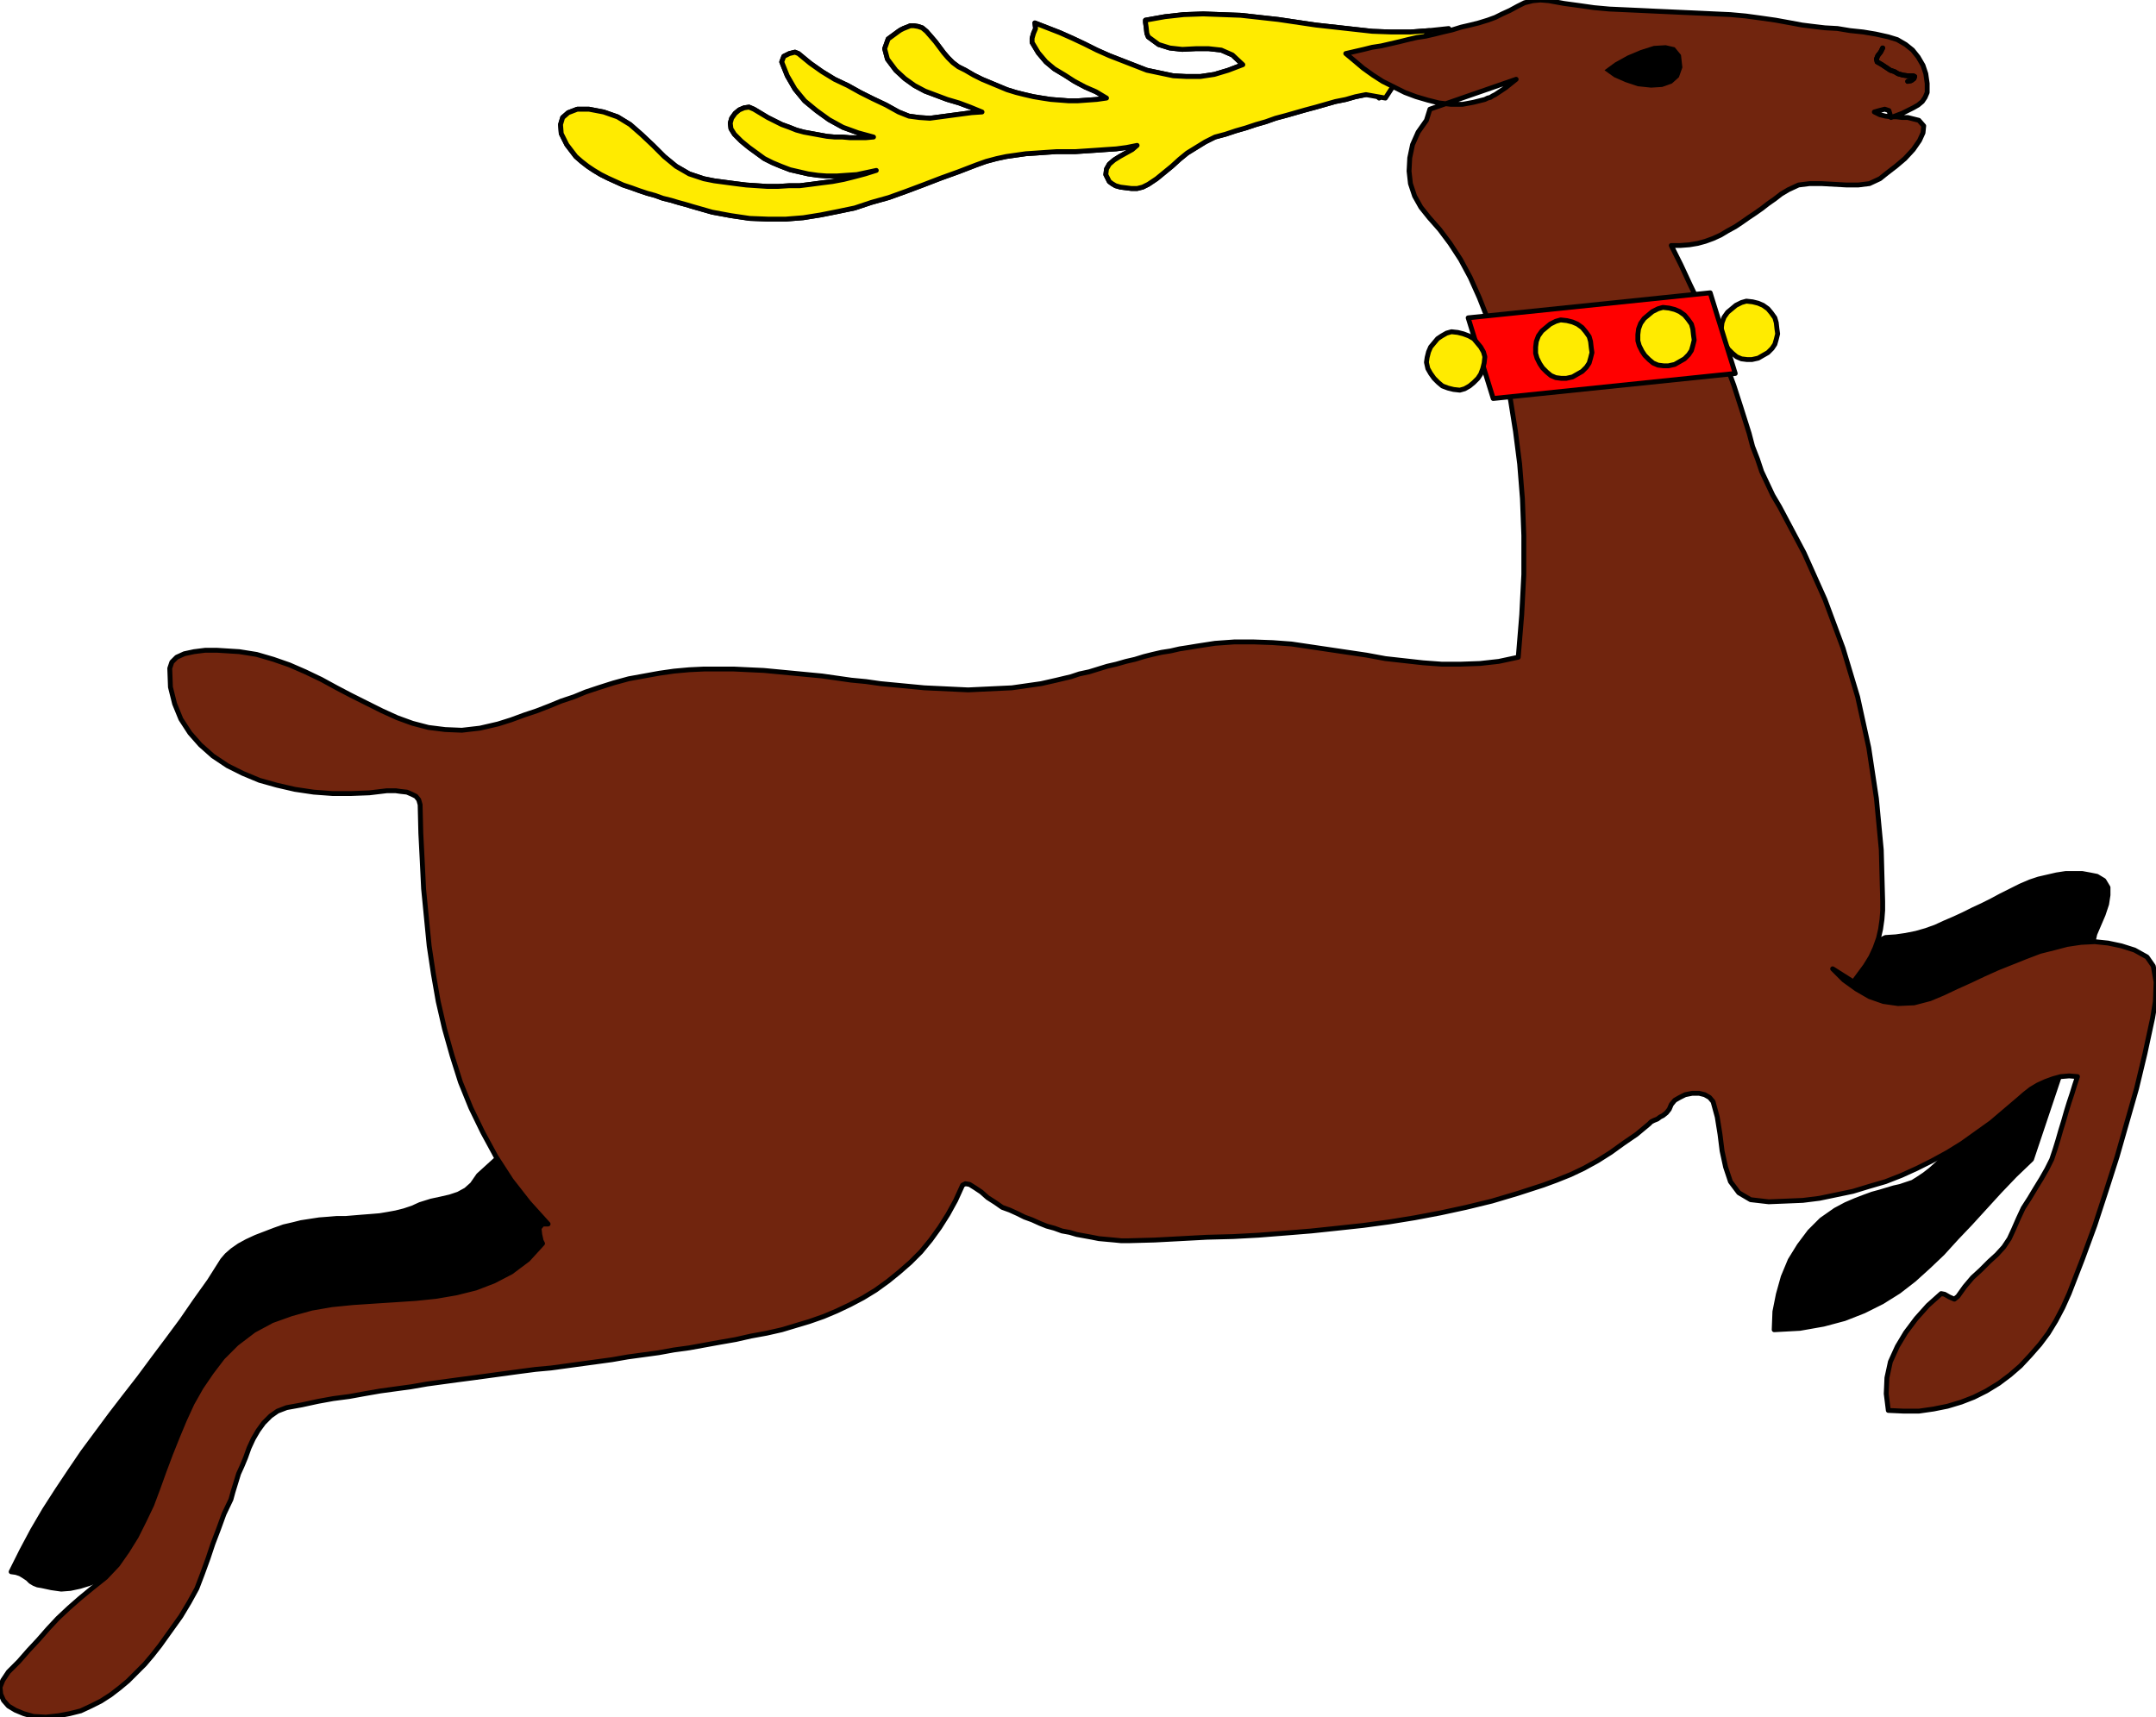 <svg xmlns="http://www.w3.org/2000/svg" width="2976" height="24.69in" fill-rule="evenodd" stroke-linecap="round" preserveAspectRatio="none" viewBox="0 0 3100 2469"><style>.pen1{stroke:#000;stroke-width:7;stroke-linejoin:round}.brush1{fill:#ffeb00}.brush2{fill:#000}</style><path d="M2519 517h-7l-8-1-7-3-6-5-6-6-4-6-4-8-2-7v-9l1-8 3-8 5-7 6-5 6-5 8-4 7-2 9 1 8 2 7 3 7 5 5 6 5 7 2 7 1 9 1 7-2 8-2 7-4 6-6 6-7 4-7 4-9 2z" class="pen1 brush1"/><path d="m721 1660-33 30-9 13-9 8-11 6-12 4-13 3-14 3-16 5-11 5-12 4-12 3-11 2-12 2-12 1-13 1-12 1-12 1h-13l-12 1-13 1-13 2-13 2-12 3-13 3-14 5-13 5-13 5-13 6-11 6-10 7-8 7-6 7-19 30-20 28-20 29-20 27-21 28-20 27-21 27-20 26-20 27-20 27-19 28-18 27-18 28-17 29-16 30-15 30 7 1 6 2 5 3 6 4 4 4 5 3 5 2 6 1 14 3 14 2 13-1 14-3 13-4 13-5 12-8 27-25 22-27 19-29 17-29 15-31 14-30 15-30 18-29 19-28 24-27 29-24 34-22 42-18 50-15 59-11 69-7 188-104-93-118zm2256-160-56 167-24 23-22 23-21 23-21 23-20 21-20 22-20 19-21 19-22 17-24 15-26 13-28 11-30 8-34 6-37 2 1-26 5-25 7-25 10-24 13-21 15-20 17-17 20-14 15-8 14-6 13-5 11-4 11-3 10-3 10-3 9-2 9-3 9-3 8-5 9-6 9-7 10-9 10-11-179-267 94-47 15-1 14-2 15-3 14-4 14-5 13-6 14-6 13-6 14-7 13-6 14-7 13-7 14-7 14-7 14-6 12-4 13-3 13-3 13-2h24l11 2 10 2 10 6 6 10v11l-2 13-5 15-6 14-6 14-35 157z" class="pen1 brush2"/><path fill="none" d="m2083 41-28 3-27 2h-28l-27-1-27-3-27-3-27-3-27-4-27-4-27-3-27-3-27-1-27-1-28 1-27 3-28 5v3l1 7 1 9 2 5 15 11 16 5 18 2 19-1h19l18 2 16 7 15 14-21 8-20 6-20 3h-20l-19-1-19-4-19-4-18-7-18-7-18-7-18-8-18-9-17-8-18-8-18-7-18-7 1 8-3 7-2 7v6l9 15 11 13 12 10 15 9 14 9 15 8 16 7 15 9-14 2-14 1-14 1h-12l-13-1-13-1-13-2-12-2-13-3-12-3-13-4-12-5-12-5-12-5-12-6-12-7-10-5-8-6-7-7-6-7-6-8-6-8-6-7-7-8-6-5-6-2-6-1h-5l-5 2-5 2-4 2-3 2-15 11-5 14 4 15 12 16 13 12 14 10 15 8 16 6 16 6 17 5 16 6 17 7-15 1-15 2-15 2-15 2-15 2-15-1-15-2-15-6-18-10-19-9-18-9-18-10-19-9-18-11-17-12-17-14-5-2-8 2-8 4-3 8 8 20 11 19 14 17 17 14 18 13 20 11 22 8 22 6-11 1h-23l-11-1h-11l-11-1-11-2-11-2-11-2-11-3-10-4-11-4-10-5-10-5-10-6-10-6-7-3-7 1-7 3-6 5-5 7-2 7 1 8 5 8 10 10 11 9 11 8 11 8 12 6 12 5 13 5 13 3 13 3 14 2 13 1h14l14-1 15-1 14-3 14-3-16 5-15 4-16 4-16 3-16 2-15 2-16 2h-15l-16 1h-16l-15-1-15-1-16-2-15-2-15-2-15-3-21-7-19-11-17-14-16-16-17-16-16-14-18-11-20-7-21-4h-17l-13 5-8 7-3 10 1 13 8 16 13 17 8 7 9 7 9 6 10 6 10 5 11 5 11 5 12 4 11 4 12 4 11 3 11 4 12 3 10 3 11 3 10 3 28 8 27 5 27 4 26 1h26l25-2 25-4 25-5 24-5 24-8 25-7 25-9 24-9 26-10 25-9 26-10 14-5 15-4 14-3 14-2 14-2 15-1 14-1 15-1h27l15-1 15-1 14-1 15-1 15-2 15-3-7 6-9 5-9 5-8 5-7 6-4 7-1 8 5 10 4 3 5 3 7 2 8 1 8 1h8l8-2 8-4 12-8 11-9 11-9 11-10 11-9 13-8 13-8 14-7 15-4 15-5 14-4 15-5 14-4 14-5 15-4 14-4 14-4 15-4 14-4 14-4 15-3 14-4 15-3 15-3 1 3 1 2 1 2 1 1" class="pen1"/><path d="m1992 141 63-97-27 2h-28l-27-1-27-3-27-3-27-3-27-4-27-4-27-3-27-3-27-1-27-1-28 1-27 3-28 5v3l1 7 1 9 2 5 15 11 16 5 18 2 19-1h19l18 2 16 7 15 14-21 8-20 6-20 3h-20l-19-1-19-4-19-4-18-7-18-7-18-7-18-8-18-9-17-8-18-8-18-7-18-7 1 8-3 7-2 7v6l9 15 11 13 12 10 15 9 14 9 15 8 16 7 15 9-14 2-14 1-14 1h-12l-13-1-13-1-13-2-12-2-13-3-12-3-13-4-12-5-12-5-12-5-12-6-12-7-10-5-8-6-7-7-6-7-6-8-6-8-6-7-7-8-6-5-6-2-6-1h-5l-5 2-5 2-4 2-3 2-15 11-5 14 4 15 12 16 13 12 14 10 15 8 16 6 16 6 17 5 16 6 17 7-15 1-15 2-15 2-15 2-15 2-15-1-15-2-15-6-18-10-19-9-18-9-18-10-19-9-18-11-17-12-17-14-5-2-8 2-8 4-3 8 8 20 11 19 14 17 17 14 18 13 20 11 22 8 22 6-11 1h-23l-11-1h-11l-11-1-11-2-11-2-11-2-11-3-10-4-11-4-10-5-10-5-10-6-10-6-7-3-7 1-7 3-6 5-5 7-2 7 1 8 5 8 10 10 11 9 11 8 11 8 12 6 12 5 13 5 13 3 13 3 14 2 13 1h14l14-1 15-1 14-3 14-3-16 5-15 4-16 4-16 3-16 2-15 2-16 2h-15l-16 1h-16l-15-1-15-1-16-2-15-2-15-2-15-3-21-7-19-11-17-14-16-16-17-16-16-14-18-11-20-7-21-4h-17l-13 5-8 7-3 10 1 13 8 16 13 17 8 7 9 7 9 6 10 6 10 5 11 5 11 5 12 4 11 4 12 4 11 3 11 4 12 3 10 3 11 3 10 3 28 8 27 5 27 4 26 1h26l25-2 25-4 25-5 24-5 24-8 25-7 25-9 24-9 26-10 25-9 26-10 14-5 15-4 14-3 14-2 14-2 15-1 14-1 15-1h27l15-1 15-1 14-1 15-1 15-2 15-3-7 6-9 5-9 5-8 5-7 6-4 7-1 8 5 10 4 3 5 3 7 2 8 1 8 1h8l8-2 8-4 12-8 11-9 11-9 11-10 11-9 13-8 13-8 14-7 15-4 15-5 14-4 15-5 14-4 14-5 15-4 14-4 14-4 15-4 14-4 14-4 15-3 14-4 15-3 28 5z" class="pen1 brush1"/><path d="m2665 1412 17-23 8-13 6-13 5-14 3-13 2-14 1-13v-13l-2-74-7-74-11-73-16-73-21-70-26-70-30-67-35-66-10-17-8-17-8-17-6-18-7-18-5-19-6-19-6-19-10-31-11-30-12-29-12-29-14-28-14-29-13-28-14-28h13l13-1 12-2 11-3 11-4 11-5 10-6 11-6 9-6 10-7 9-6 10-7 9-7 10-7 9-7 10-6 15-7 16-2h17l18 1 18 1h17l16-2 15-7 10-8 13-10 13-11 12-13 9-13 5-11 1-10-7-8-8-2-8-2h-8l-8-1h-8l-8-1-8-2-8-4 7-2 8-2 6 2 3 10 8-3 8-3 8-4 8-4 7-4 6-5 4-6 3-7v-13l-2-14-4-12-7-12-8-10-10-8-12-7-13-4-18-4-18-3-19-2-18-3-18-1-17-2-16-2-16-3-22-4-21-3-22-3-22-2-22-1-21-1-22-1-22-1-22-1-21-1-22-1-22-1-22-2-21-3-22-3-22-4-12-1-11 1-12 3-10 5-11 6-11 5-10 5-11 4-13 4-12 3-13 3-13 4-13 3-12 3-13 3-13 2-13 3-12 3-13 3-13 3-13 2-12 3-13 3-13 3 12 10 13 11 14 10 14 9 16 8 16 8 16 6 17 5 16 4 17 2h17l16-3 16-4 4-2 4-1 3-2 4-2 15-10 15-12-124 43-5 16-12 17-8 18-4 19-1 19 2 18 6 18 9 16 12 15 15 17 15 20 15 23 14 26 13 29 13 33 12 35 11 38 9 42 7 44 6 47 4 50 2 53v56l-3 58-5 61-28 6-27 3-28 1h-27l-27-2-27-3-27-3-27-5-27-4-27-4-27-4-27-4-27-2-28-1h-27l-28 2-13 2-13 2-12 2-13 2-13 3-13 2-13 3-12 3-13 4-13 3-14 4-13 3-13 4-13 4-14 3-12 4-21 5-22 5-21 3-21 3-21 1-21 1-21 1-21-1-21-1-21-1-21-2-21-2-21-2-21-3-21-2-21-3-21-3-21-2-21-2-21-2-21-2-22-1-21-1h-43l-21 1-22 2-21 3-22 4-22 4-22 6-22 7-18 6-17 7-18 6-17 7-18 7-18 6-19 7-19 6-26 6-26 3-24-1-24-3-23-6-22-8-22-10-22-11-22-11-21-11-22-12-23-11-23-10-23-8-24-7-25-4-16-1-16-1h-17l-16 2-14 3-11 5-7 7-3 9 1 27 6 24 9 22 13 20 15 17 18 16 21 14 22 11 24 10 25 7 26 6 27 4 27 2h27l26-1 25-3h13l7 1 9 1 7 3 6 3 4 5 2 7 1 41 2 39 2 41 4 41 4 41 6 40 7 40 9 39 11 39 12 38 15 37 17 35 19 35 22 34 25 32 28 31h-8l-5 6 1 9 2 9 2 4-21 23-24 18-25 13-26 10-28 7-29 5-29 3-30 2-31 2-30 2-30 3-29 5-29 8-28 10-26 14-25 19-20 20-16 21-15 22-13 23-11 24-10 24-10 25-9 24-9 25-9 24-11 23-11 22-13 21-14 20-17 18-20 16-17 14-16 14-16 15-14 15-14 16-14 15-14 16-15 15-8 12-4 10 1 10 4 9 7 8 10 6 12 5 14 4 18 1 18-2 16-3 16-4 15-7 14-7 14-9 13-10 12-10 12-12 12-12 11-13 11-14 10-14 10-14 10-14 12-20 11-20 8-21 8-22 7-21 8-21 8-22 10-21 3-11 4-13 4-13 5-11 5-12 5-14 6-13 7-12 8-11 10-10 10-7 13-5 22-4 23-5 22-4 23-3 22-4 23-4 22-3 22-3 23-4 22-3 22-3 23-3 22-3 22-3 22-3 23-3 22-2 22-3 22-3 22-3 22-3 23-4 22-3 22-3 22-4 22-3 22-4 22-4 23-4 22-5 22-4 22-5 20-6 20-6 20-7 19-8 19-9 19-10 18-11 18-13 16-13 16-14 15-15 14-17 13-18 12-19 11-20 10-22 4-2 6 1 8 5 9 6 9 8 11 7 10 7 11 4 11 5 10 5 11 4 11 5 10 4 11 3 11 4 11 2 10 3 11 2 11 2 10 2 11 1 11 1 10 1h11l37-1 38-2 37-2 38-1 37-2 38-3 37-3 38-4 37-4 37-5 37-6 37-7 37-8 37-9 37-11 37-12 19-7 20-8 19-9 20-11 19-12 18-13 19-13 18-15 3-3 4-2 5-2 4-3 4-2 5-4 4-5 3-7 5-6 7-4 8-4 10-2h10l8 2 7 4 5 6 6 22 4 25 3 24 5 23 7 21 12 16 17 10 26 3 25-1 24-1 24-3 24-5 24-5 23-7 24-7 23-9 22-10 22-11 22-12 21-13 21-15 21-15 20-17 20-17 8-7 9-7 10-6 11-5 11-4 11-3 12-1 12 1-4 12-4 13-4 12-4 13-4 14-4 13-4 14-4 13-5 15-7 14-8 14-8 13-9 15-9 14-7 15-7 16-6 13-8 12-10 11-11 10-12 12-12 11-11 13-10 14-5 4-7-3-7-4-5-1-19 17-17 19-15 20-12 20-10 22-5 23-1 23 3 24 22 1h22l21-3 20-4 20-6 18-7 18-9 18-11 16-12 15-13 14-15 14-16 12-16 11-18 10-19 9-20 19-49 18-49 16-49 16-50 14-49 14-49 12-50 11-51 4-24 1-28-4-23-9-13-18-10-19-6-19-4-19-2-20 1-20 3-19 5-20 5-21 8-20 8-20 8-20 9-19 9-20 9-19 9-19 8-23 6-23 1-21-3-20-7-19-11-18-13-16-16 30 19z" class="pen1" style="fill:#71250e"/><path d="m2419 97-2-18-9-11-13-3-17 1-19 6-19 8-18 10-15 11 14 10 16 7 18 6 19 2 16-1 14-5 10-9 5-14z" class="brush2" style="stroke:none"/><path fill="none" d="m2707 69-3 6-4 5-2 5 1 4 7 4 6 4 6 4 6 2 5 3 7 2 7 1h8l2 1-1 3-4 3-5 1" class="pen1"/><path fill="none" d="m2707 69-3 6-4 5-2 5 1 4 7 4 6 4 6 4 6 2 5 3 7 2 7 1h8l2 1-1 3-4 3-5 1" class="pen1"/><path d="m2147 573-36-116 348-36 36 116-348 36z" class="pen1" style="fill:red"/><path d="m2099 561-9-1-8-2-8-3-6-5-6-6-5-7-4-7-2-9 1-7 2-8 3-7 5-6 5-6 6-4 7-4 7-2 9 1 8 2 8 3 7 4 5 6 5 6 4 7 2 7-1 9-2 8-3 8-4 6-6 6-6 5-7 4-7 2zm153-17h-7l-8-1-7-3-6-5-6-6-4-6-4-8-2-7v-9l1-8 3-8 5-7 6-5 6-5 8-4 7-2 9 1 8 2 7 3 7 5 5 6 5 7 2 7 1 9 1 7-2 8-2 7-4 6-6 6-7 4-7 4-9 2zm147-18h-7l-8-1-7-3-6-5-6-6-4-6-4-8-2-7v-9l1-8 3-8 5-7 6-5 6-5 8-4 7-2 9 1 8 2 7 3 7 5 5 6 5 7 2 7 1 9 1 7-2 8-2 7-4 6-6 6-7 4-7 4-9 2z" class="pen1 brush1"/></svg>
